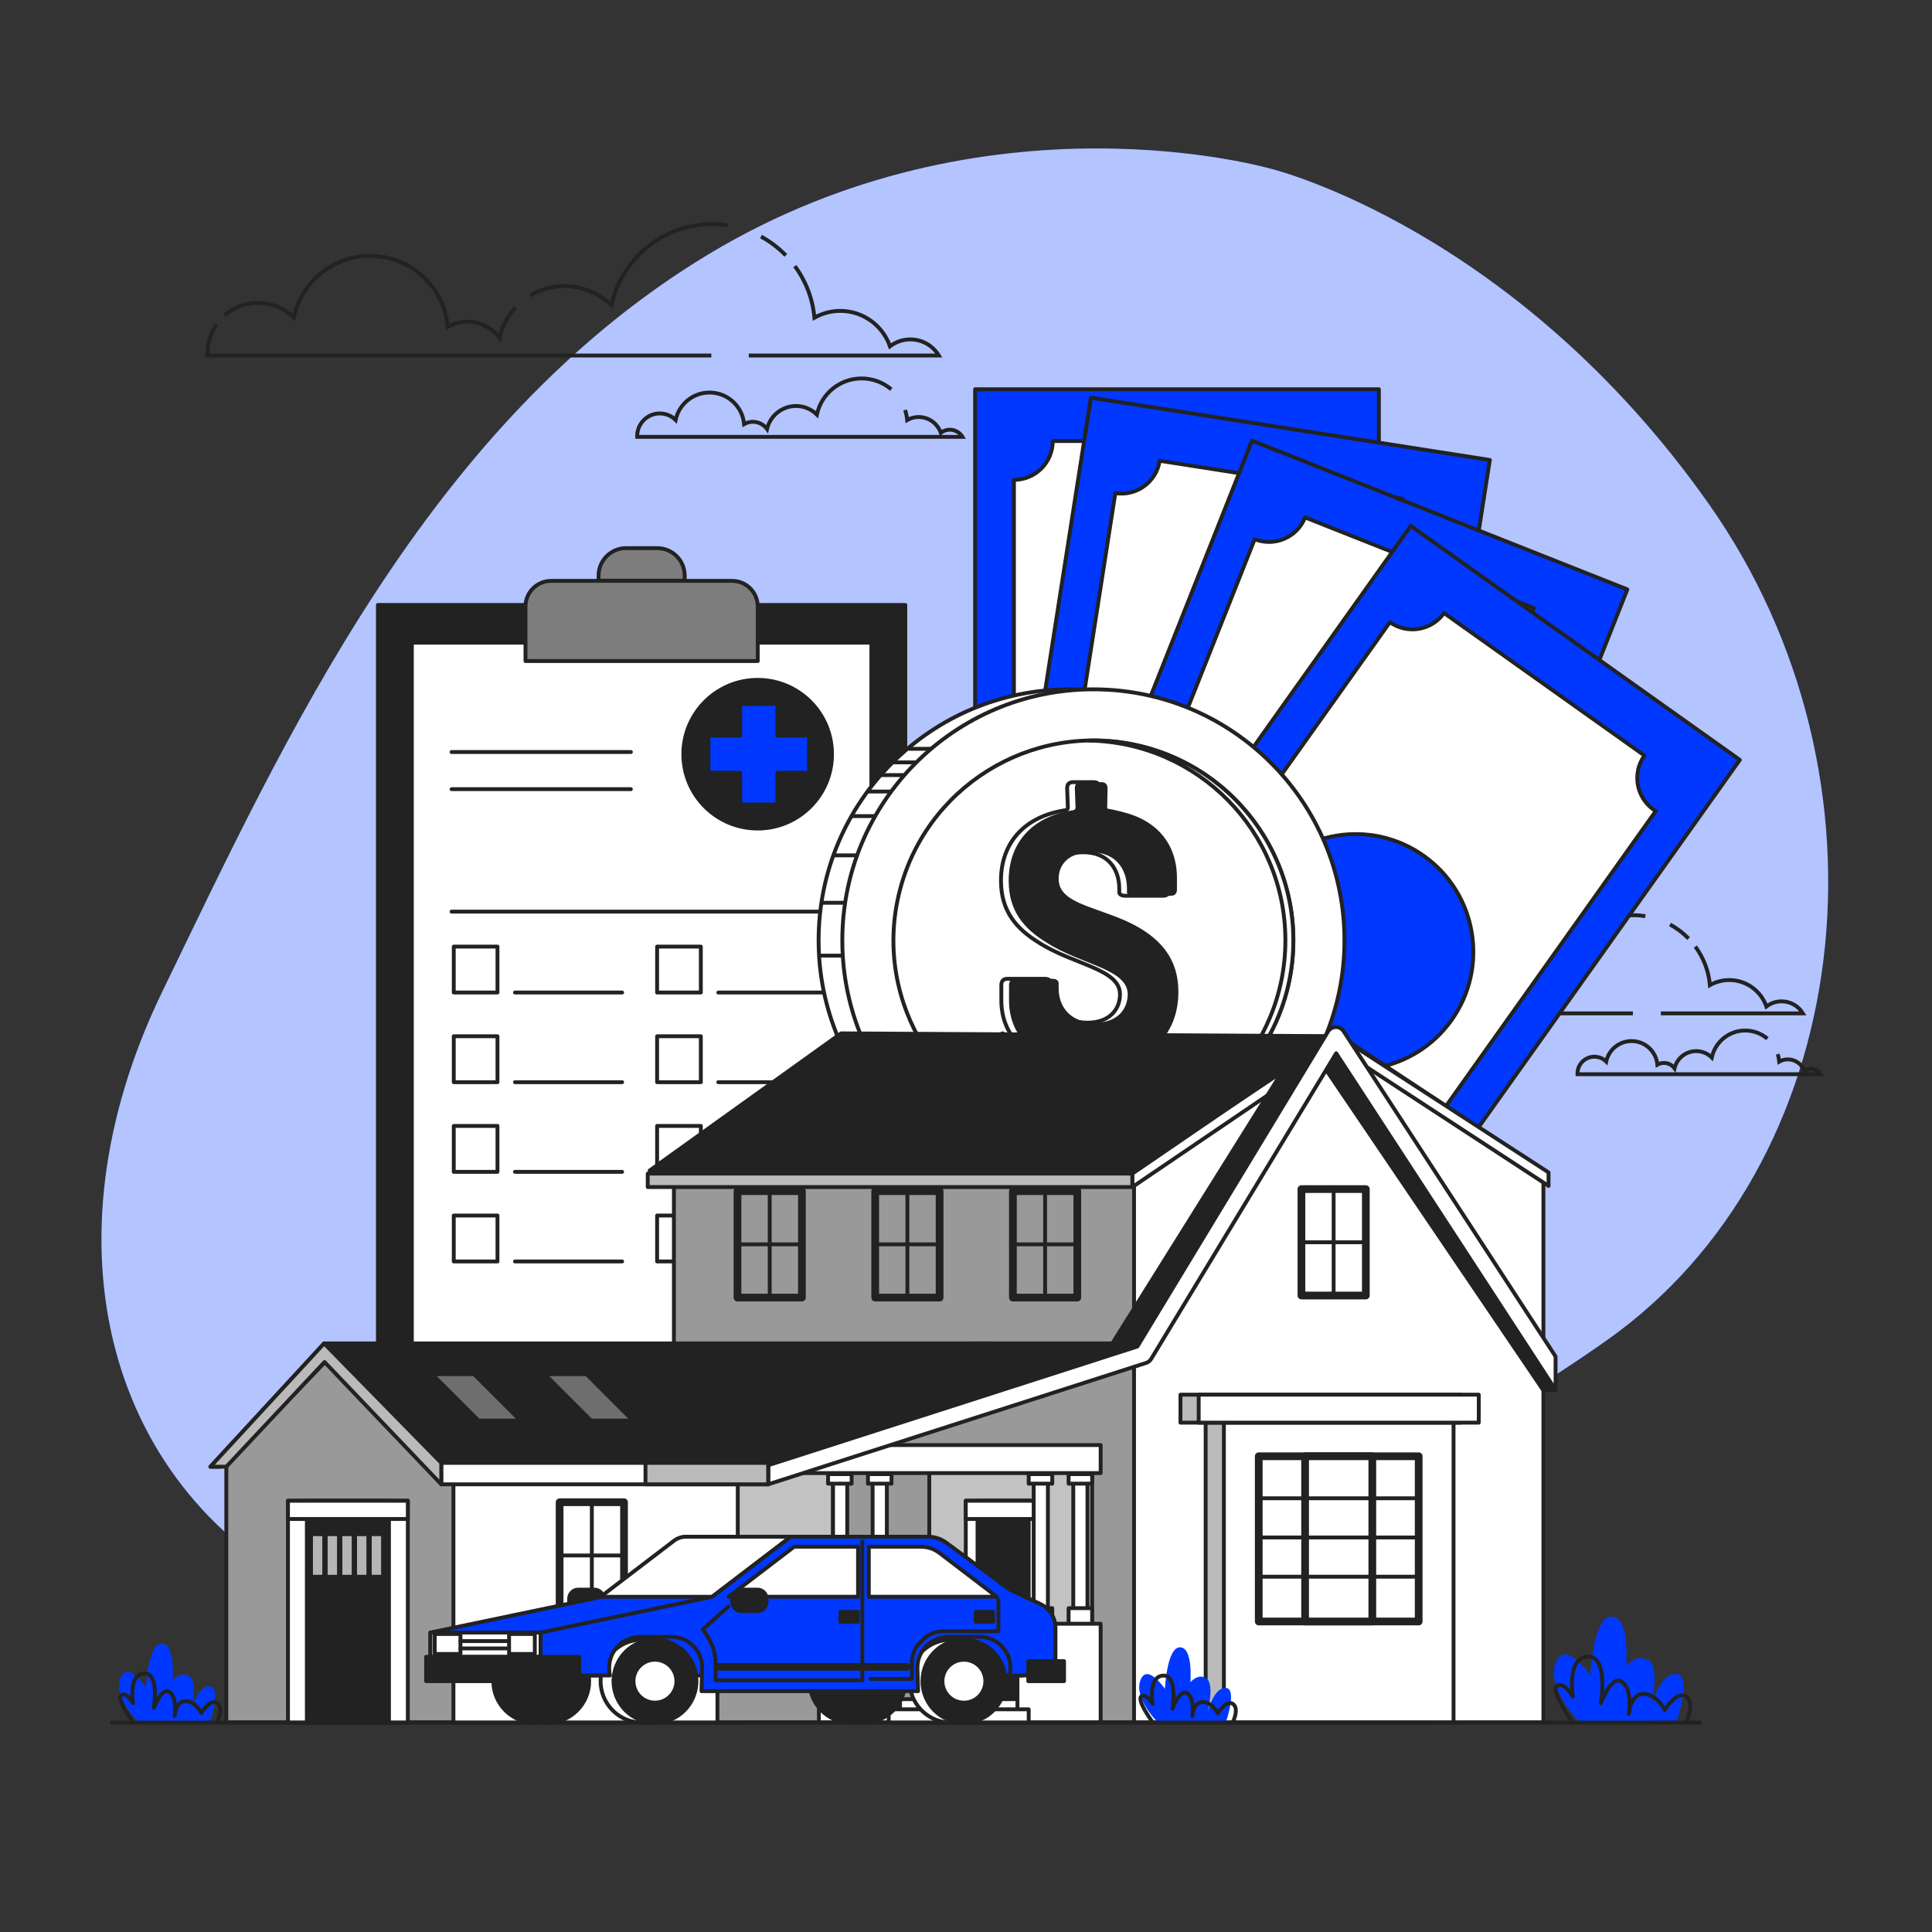 <svg width="200" height="200" viewBox="0 0 200 200" fill="none" xmlns="http://www.w3.org/2000/svg">
<rect x="0" y="0" width="200" height="200" fill="#333333" stroke="none"/>
<path d="M131.687 17.506C131.687 17.506 102.307 8.855 73.296 26.352C44.284 43.85 29.489 76.482 16.796 102.663C4.102 128.844 11.14 154.494 33.127 165.267C55.114 176.039 70.233 157.823 101.193 155.451C132.153 153.078 140.45 156.937 166.246 138.81C192.043 120.683 196.949 80.626 176.882 52.152C156.814 23.678 131.687 17.506 131.687 17.506Z" fill="#0038FF"/>
<path opacity="0.7" d="M131.687 17.506C131.687 17.506 102.307 8.855 73.296 26.352C44.284 43.85 29.489 76.482 16.796 102.663C4.102 128.844 11.14 154.494 33.127 165.267C55.114 176.039 70.233 157.823 101.193 155.451C132.153 153.078 140.45 156.937 166.246 138.81C192.043 120.683 196.949 80.626 176.882 52.152C156.814 23.678 131.687 17.506 131.687 17.506Z" fill="white"/>
<path d="M53.35 31.848C52.554 32.712 51.974 33.78 51.697 34.966C50.944 33.954 49.741 33.298 48.382 33.298C47.644 33.298 46.952 33.494 46.352 33.833C45.983 29.714 42.523 26.484 38.308 26.484C34.43 26.484 31.192 29.218 30.41 32.862C29.461 31.929 28.161 31.352 26.725 31.352C25.392 31.352 24.175 31.848 23.248 32.666" stroke="#222222" stroke-width="0.4" stroke-miterlimit="10"/>
<path d="M75.361 23.331C74.821 23.247 74.268 23.203 73.705 23.203C68.594 23.203 64.325 26.805 63.295 31.61C62.044 30.38 60.33 29.618 58.437 29.618C57.131 29.618 55.911 29.98 54.869 30.609" stroke="#222222" stroke-width="0.4" stroke-miterlimit="10"/>
<path d="M81.347 26.438C80.598 25.666 79.733 25.006 78.779 24.488" stroke="#222222" stroke-width="0.4" stroke-miterlimit="10"/>
<path d="M77.51 36.803H97.191C96.583 35.804 95.487 35.135 94.233 35.135C93.441 35.135 92.714 35.404 92.131 35.85C91.39 33.718 89.369 32.184 86.984 32.184C86.011 32.184 85.099 32.442 84.308 32.889C84.13 30.9 83.405 29.069 82.285 27.547" stroke="#222222" stroke-width="0.4" stroke-miterlimit="10"/>
<path d="M22.425 33.586C21.822 34.441 21.469 35.484 21.469 36.609C21.469 36.675 21.476 36.739 21.478 36.804H51.522H56.126H73.636" stroke="#222222" stroke-width="0.4" stroke-miterlimit="10"/>
<path d="M92.265 40.307C91.438 39.602 90.365 39.176 89.193 39.176C86.92 39.176 85.021 40.778 84.563 42.915C84.007 42.367 83.245 42.029 82.403 42.029C80.943 42.029 79.723 43.045 79.405 44.408C79.07 43.958 78.535 43.666 77.931 43.666C77.603 43.666 77.295 43.753 77.028 43.904C76.864 42.072 75.325 40.636 73.45 40.636C71.725 40.636 70.285 41.851 69.938 43.472C69.516 43.057 68.937 42.8 68.299 42.8C67.007 42.8 65.961 43.847 65.961 45.138C65.961 45.167 65.964 45.195 65.965 45.224H79.327H81.375H99.638C99.368 44.78 98.881 44.483 98.323 44.483C97.971 44.483 97.647 44.602 97.388 44.801C97.058 43.852 96.159 43.17 95.099 43.17C94.666 43.17 94.261 43.285 93.909 43.484C93.876 43.124 93.804 42.775 93.696 42.443" stroke="#222222" stroke-width="0.4" stroke-miterlimit="10"/>
<path d="M153.875 101.204C153.279 101.851 152.846 102.649 152.639 103.534C152.076 102.778 151.177 102.288 150.162 102.288C149.61 102.288 149.093 102.434 148.645 102.687C148.368 99.609 145.783 97.195 142.632 97.195C139.734 97.195 137.313 99.238 136.729 101.962C136.02 101.264 135.049 100.833 133.975 100.833C132.979 100.833 132.069 101.203 131.377 101.815" stroke="#222222" stroke-width="0.4" stroke-miterlimit="10"/>
<path d="M170.325 94.838C169.922 94.775 169.509 94.742 169.087 94.742C165.267 94.742 162.077 97.435 161.307 101.025C160.373 100.105 159.091 99.537 157.677 99.537C156.701 99.537 155.788 99.807 155.01 100.277" stroke="#222222" stroke-width="0.4" stroke-miterlimit="10"/>
<path d="M174.8 97.16C174.24 96.583 173.593 96.09 172.881 95.703" stroke="#222222" stroke-width="0.4" stroke-miterlimit="10"/>
<path d="M171.932 104.905H186.64C186.186 104.159 185.367 103.659 184.43 103.659C183.838 103.659 183.295 103.859 182.859 104.193C182.305 102.6 180.794 101.454 179.012 101.454C178.285 101.454 177.603 101.647 177.012 101.98C176.879 100.494 176.338 99.126 175.501 97.988" stroke="#222222" stroke-width="0.4" stroke-miterlimit="10"/>
<path d="M130.763 102.5C130.313 103.139 130.049 103.918 130.049 104.76C130.049 104.809 130.054 104.856 130.056 104.905H152.509H155.95H169.037" stroke="#222222" stroke-width="0.4" stroke-miterlimit="10"/>
<path d="M182.96 107.526C182.342 106.998 181.54 106.68 180.664 106.68C178.964 106.68 177.546 107.877 177.203 109.474C176.788 109.065 176.218 108.812 175.589 108.812C174.498 108.812 173.586 109.572 173.348 110.59C173.098 110.254 172.698 110.036 172.247 110.036C172.002 110.036 171.772 110.101 171.572 110.213C171.449 108.844 170.299 107.771 168.898 107.771C167.609 107.771 166.532 108.679 166.273 109.891C165.958 109.58 165.525 109.389 165.048 109.389C164.083 109.389 163.301 110.171 163.301 111.136C163.301 111.158 163.303 111.179 163.304 111.201H173.29H174.82H188.47C188.268 110.869 187.904 110.646 187.487 110.646C187.224 110.646 186.982 110.736 186.788 110.884C186.542 110.175 185.87 109.666 185.077 109.666C184.754 109.666 184.451 109.751 184.188 109.9C184.164 109.631 184.11 109.37 184.029 109.122" stroke="#222222" stroke-width="0.4" stroke-miterlimit="10"/>
<path d="M93.716 62.625H39.123V143.232H93.716V62.625Z" fill="#222222" stroke="#222222" stroke-width="0.4" stroke-miterlimit="10" stroke-linecap="round" stroke-linejoin="round"/>
<path d="M90.204 66.531H42.635V139.413H90.204V66.531Z" fill="white" stroke="#222222" stroke-width="0.4" stroke-miterlimit="10" stroke-linecap="round" stroke-linejoin="round"/>
<path d="M78.442 68.431H54.398V62.786C54.398 61.321 55.586 60.133 57.052 60.133H75.788C77.254 60.133 78.442 61.321 78.442 62.786V68.431H78.442Z" fill="#7D7D7D" stroke="#222222" stroke-width="0.4" stroke-miterlimit="10" stroke-linecap="round" stroke-linejoin="round"/>
<path d="M68.029 56.742H64.812C63.238 56.742 61.963 58.018 61.963 59.591V60.11H70.878V59.591C70.879 58.017 69.603 56.742 68.029 56.742Z" fill="#7D7D7D" stroke="#222222" stroke-width="0.4" stroke-miterlimit="10" stroke-linecap="round" stroke-linejoin="round"/>
<path d="M78.434 85.77C82.684 85.77 86.129 82.325 86.129 78.075C86.129 73.824 82.684 70.379 78.434 70.379C74.184 70.379 70.738 73.824 70.738 78.075C70.738 82.325 74.184 85.77 78.434 85.77Z" fill="#222222" stroke="#222222" stroke-width="0.4" stroke-miterlimit="10" stroke-linecap="round" stroke-linejoin="round"/>
<path d="M83.753 76.149H80.472V72.867H76.624V76.149H73.342V79.997H76.624V83.279H80.472V79.997H83.753V76.149Z" fill="#0038FF" stroke="#222222" stroke-width="0.4" stroke-miterlimit="10" stroke-linecap="round" stroke-linejoin="round"/>
<path d="M46.748 77.848H65.308" stroke="#222222" stroke-width="0.4" stroke-miterlimit="10" stroke-linecap="round" stroke-linejoin="round"/>
<path d="M46.748 81.695H65.308" stroke="#222222" stroke-width="0.4" stroke-miterlimit="10" stroke-linecap="round" stroke-linejoin="round"/>
<path d="M46.748 94.371H85.905" stroke="#222222" stroke-width="0.4" stroke-miterlimit="10" stroke-linecap="round" stroke-linejoin="round"/>
<path d="M51.499 97.992H46.973V102.745H51.499V97.992Z" stroke="#222222" stroke-width="0.4" stroke-miterlimit="10" stroke-linecap="round" stroke-linejoin="round"/>
<path d="M72.55 97.992H68.023V102.745H72.55V97.992Z" stroke="#222222" stroke-width="0.4" stroke-miterlimit="10" stroke-linecap="round" stroke-linejoin="round"/>
<path d="M53.31 102.746H64.401" stroke="#222222" stroke-width="0.4" stroke-miterlimit="10" stroke-linecap="round" stroke-linejoin="round"/>
<path d="M74.359 102.746H85.45" stroke="#222222" stroke-width="0.4" stroke-miterlimit="10" stroke-linecap="round" stroke-linejoin="round"/>
<path d="M51.499 107.273H46.973V112.027H51.499V107.273Z" stroke="#222222" stroke-width="0.4" stroke-miterlimit="10" stroke-linecap="round" stroke-linejoin="round"/>
<path d="M72.55 107.273H68.023V112.027H72.55V107.273Z" stroke="#222222" stroke-width="0.4" stroke-miterlimit="10" stroke-linecap="round" stroke-linejoin="round"/>
<path d="M53.31 112.027H64.401" stroke="#222222" stroke-width="0.4" stroke-miterlimit="10" stroke-linecap="round" stroke-linejoin="round"/>
<path d="M74.359 112.027H85.45" stroke="#222222" stroke-width="0.4" stroke-miterlimit="10" stroke-linecap="round" stroke-linejoin="round"/>
<path d="M51.499 116.555H46.973V121.308H51.499V116.555Z" stroke="#222222" stroke-width="0.4" stroke-miterlimit="10" stroke-linecap="round" stroke-linejoin="round"/>
<path d="M72.55 116.555H68.023V121.308H72.55V116.555Z" stroke="#222222" stroke-width="0.4" stroke-miterlimit="10" stroke-linecap="round" stroke-linejoin="round"/>
<path d="M53.31 121.309H64.401" stroke="#222222" stroke-width="0.4" stroke-miterlimit="10" stroke-linecap="round" stroke-linejoin="round"/>
<path d="M74.359 121.309H85.45" stroke="#222222" stroke-width="0.4" stroke-miterlimit="10" stroke-linecap="round" stroke-linejoin="round"/>
<path d="M51.499 125.832H46.973V130.585H51.499V125.832Z" stroke="#222222" stroke-width="0.4" stroke-miterlimit="10" stroke-linecap="round" stroke-linejoin="round"/>
<path d="M72.55 125.832H68.023V130.585H72.55V125.832Z" stroke="#222222" stroke-width="0.4" stroke-miterlimit="10" stroke-linecap="round" stroke-linejoin="round"/>
<path d="M53.31 130.586H64.401" stroke="#222222" stroke-width="0.4" stroke-miterlimit="10" stroke-linecap="round" stroke-linejoin="round"/>
<path d="M74.359 130.586H85.45" stroke="#222222" stroke-width="0.4" stroke-miterlimit="10" stroke-linecap="round" stroke-linejoin="round"/>
<path d="M142.741 40.297H100.943V118.802H142.741V40.297Z" fill="#0038FF" stroke="#222222" stroke-width="0.4" stroke-miterlimit="10" stroke-linecap="round" stroke-linejoin="round"/>
<path d="M138.455 49.675C136.235 49.675 134.436 47.876 134.436 45.656H108.982C108.982 47.876 107.182 49.675 104.963 49.675V109.157C107.182 109.157 108.982 110.957 108.982 113.176C108.982 113.267 108.974 113.355 108.968 113.444H134.449C134.443 113.355 134.436 113.267 134.436 113.176C134.436 110.957 136.235 109.157 138.455 109.157C138.545 109.157 138.634 109.165 138.723 109.171V49.662C138.634 49.668 138.545 49.675 138.455 49.675ZM121.843 91.741C115.11 91.741 109.652 86.284 109.652 79.55C109.652 72.817 115.11 67.359 121.843 67.359C128.576 67.359 134.034 72.817 134.034 79.55C134.034 86.284 128.576 91.741 121.843 91.741Z" fill="white" stroke="#222222" stroke-width="0.4" stroke-miterlimit="10" stroke-linecap="round" stroke-linejoin="round"/>
<path d="M154.226 47.617L112.93 41.168L100.816 118.731L142.113 125.18L154.226 47.617Z" fill="#0038FF" stroke="#222222" stroke-width="0.4" stroke-miterlimit="10" stroke-linecap="round" stroke-linejoin="round"/>
<path d="M148.548 56.217C146.355 55.874 144.855 53.819 145.198 51.626L120.048 47.699C119.706 49.892 117.65 51.392 115.458 51.05L106.281 109.82C108.474 110.162 109.974 112.218 109.632 114.41C109.618 114.5 109.597 114.586 109.577 114.673L134.753 118.604C134.761 118.515 134.767 118.426 134.781 118.337C135.123 116.144 137.179 114.644 139.372 114.986C139.461 115 139.547 115.022 139.634 115.041L148.815 56.245C148.726 56.237 148.638 56.231 148.548 56.217ZM125.646 95.216C118.994 94.178 114.443 87.943 115.482 81.291C116.52 74.638 122.755 70.088 129.408 71.126C136.06 72.165 140.611 78.4 139.572 85.052C138.533 91.704 132.298 96.255 125.646 95.216Z" fill="white" stroke="#222222" stroke-width="0.4" stroke-miterlimit="10" stroke-linecap="round" stroke-linejoin="round"/>
<path d="M168.461 61.016L129.605 45.613L100.676 118.591L139.532 133.994L168.461 61.016Z" fill="#0038FF" stroke="#222222" stroke-width="0.4" stroke-miterlimit="10" stroke-linecap="round" stroke-linejoin="round"/>
<path d="M161.02 68.16C158.956 67.342 157.947 65.006 158.765 62.943L135.102 53.562C134.284 55.626 131.948 56.636 129.885 55.818L107.965 111.112C110.028 111.93 111.038 114.266 110.22 116.33C110.187 116.414 110.147 116.493 110.109 116.574L133.796 125.964C133.824 125.879 133.849 125.794 133.882 125.71C134.7 123.647 137.036 122.637 139.1 123.455C139.184 123.488 139.263 123.528 139.344 123.566L161.274 68.246C161.189 68.219 161.104 68.193 161.02 68.16ZM130.075 101.143C123.816 98.662 120.753 91.576 123.234 85.317C125.716 79.058 132.801 75.996 139.06 78.477C145.319 80.958 148.382 88.044 145.9 94.302C143.419 100.562 136.334 103.624 130.075 101.143Z" fill="white" stroke="#222222" stroke-width="0.4" stroke-miterlimit="10" stroke-linecap="round" stroke-linejoin="round"/>
<path d="M180.104 78.663L146.039 54.441L100.546 118.423L134.611 142.645L180.104 78.663Z" fill="#0038FF" stroke="#222222" stroke-width="0.4" stroke-miterlimit="10" stroke-linecap="round" stroke-linejoin="round"/>
<path d="M171.179 83.814C169.37 82.528 168.946 80.019 170.232 78.21L149.487 63.461C148.201 65.27 145.692 65.694 143.883 64.408L109.416 112.885C111.225 114.172 111.649 116.681 110.363 118.49C110.31 118.563 110.253 118.631 110.196 118.7L130.964 133.465C131.01 133.389 131.056 133.313 131.108 133.239C132.394 131.43 134.903 131.006 136.712 132.292C136.786 132.345 136.854 132.402 136.923 132.459L171.405 83.959C171.329 83.912 171.253 83.867 171.179 83.814ZM133.265 108.473C127.778 104.571 126.492 96.96 130.393 91.472C134.295 85.985 141.906 84.699 147.393 88.601C152.88 92.502 154.166 100.113 150.265 105.601C146.364 111.089 138.752 112.374 133.265 108.473Z" fill="white" stroke="#222222" stroke-width="0.4" stroke-miterlimit="10" stroke-linecap="round" stroke-linejoin="round"/>
<path d="M110.733 123.34C125.087 123.34 136.723 111.704 136.723 97.35C136.723 82.996 125.087 71.359 110.733 71.359C96.379 71.359 84.742 82.996 84.742 97.35C84.742 111.704 96.379 123.34 110.733 123.34Z" fill="white" stroke="#222222" stroke-width="0.4" stroke-miterlimit="10" stroke-linecap="round" stroke-linejoin="round"/>
<path d="M89.99 81.938H92.787" stroke="#222222" stroke-width="0.4" stroke-miterlimit="10" stroke-linecap="round" stroke-linejoin="round"/>
<path d="M91.305 80.238H93.92" stroke="#222222" stroke-width="0.4" stroke-miterlimit="10" stroke-linecap="round" stroke-linejoin="round"/>
<path d="M92.553 78.918H95.147" stroke="#222222" stroke-width="0.4" stroke-miterlimit="10" stroke-linecap="round" stroke-linejoin="round"/>
<path d="M94.158 77.519H96.448" stroke="#222222" stroke-width="0.4" stroke-miterlimit="10" stroke-linecap="round" stroke-linejoin="round"/>
<path d="M88.287 84.484H90.9" stroke="#222222" stroke-width="0.4" stroke-miterlimit="10" stroke-linecap="round" stroke-linejoin="round"/>
<path d="M86.389 88.547H89.012" stroke="#222222" stroke-width="0.4" stroke-miterlimit="10" stroke-linecap="round" stroke-linejoin="round"/>
<path d="M85.082 93.453H87.879" stroke="#222222" stroke-width="0.4" stroke-miterlimit="10" stroke-linecap="round" stroke-linejoin="round"/>
<path d="M84.894 98.926H87.691" stroke="#222222" stroke-width="0.4" stroke-miterlimit="10" stroke-linecap="round" stroke-linejoin="round"/>
<path d="M113.188 123.34C127.542 123.34 139.178 111.704 139.178 97.35C139.178 82.996 127.542 71.359 113.188 71.359C98.834 71.359 87.197 82.996 87.197 97.35C87.197 111.704 98.834 123.34 113.188 123.34Z" fill="white" stroke="#222222" stroke-width="0.4" stroke-miterlimit="10" stroke-linecap="round" stroke-linejoin="round"/>
<path d="M133.358 102.008C135.928 90.869 128.981 79.756 117.842 77.186C106.703 74.617 95.59 81.563 93.02 92.702C90.45 103.841 97.397 114.954 108.536 117.524C119.675 120.094 130.788 113.147 133.358 102.008Z" fill="white" stroke="#222222" stroke-width="0.4" stroke-miterlimit="10" stroke-linecap="round" stroke-linejoin="round"/>
<path d="M113.187 76.652C113.049 76.652 112.913 76.66 112.775 76.663C124.017 76.883 133.063 86.058 133.063 97.351C133.063 108.645 124.017 117.82 112.775 118.04C112.913 118.042 113.049 118.05 113.187 118.05C124.618 118.05 133.885 108.783 133.885 97.351C133.885 85.919 124.618 76.652 113.187 76.652Z" fill="white" stroke="#222222" stroke-width="0.4" stroke-miterlimit="10" stroke-linecap="round" stroke-linejoin="round"/>
<path d="M114.154 110.259C114.005 110.297 113.931 110.408 113.931 110.52L113.968 112.195C113.968 112.641 113.745 112.828 113.335 112.828H111.14C110.731 112.828 110.507 112.641 110.507 112.195L110.581 110.483C110.581 110.371 110.507 110.259 110.358 110.222C106.115 109.701 103.658 107.133 103.658 103.56V101.96C103.658 101.551 103.882 101.327 104.291 101.327H108.162C108.571 101.327 108.795 101.513 108.795 101.811V102.332C108.795 104.23 110.023 105.868 112.553 105.868C114.935 105.868 115.941 104.416 115.941 102.928C115.941 100.285 111.102 99.876 107.529 97.568C105.222 96.154 103.621 94.33 103.621 91.166C103.621 87.258 106.04 84.504 110.32 83.871C110.47 83.834 110.544 83.723 110.544 83.611L110.469 81.602C110.469 81.155 110.693 80.969 111.102 80.969H113.223C113.633 80.969 113.856 81.192 113.856 81.602L113.819 83.574C113.819 83.686 113.894 83.797 114.043 83.835C118.509 84.319 121.039 87.035 121.039 90.869V92.097C121.039 92.506 120.816 92.73 120.407 92.73H116.499C116.089 92.73 115.866 92.581 115.866 92.358V91.986C115.866 90.013 114.75 88.226 112.144 88.226C110.06 88.226 108.795 89.305 108.795 90.98C108.795 93.4 112.181 93.772 115.68 95.297C119.514 97.01 121.189 99.391 121.189 102.667C121.189 106.761 118.695 109.664 114.154 110.259Z" fill="white" stroke="#222222" stroke-width="0.4" stroke-miterlimit="10" stroke-linecap="round" stroke-linejoin="round"/>
<path d="M114.951 110.259C114.802 110.297 114.728 110.408 114.728 110.52L114.765 112.195C114.765 112.641 114.541 112.828 114.132 112.828H111.936C111.527 112.828 111.304 112.641 111.304 112.195L111.378 110.483C111.378 110.371 111.304 110.259 111.155 110.222C106.912 109.701 104.455 107.133 104.455 103.56V101.96C104.455 101.551 104.679 101.327 105.088 101.327H108.959C109.368 101.327 109.592 101.513 109.592 101.811V102.332C109.592 104.23 110.82 105.868 113.35 105.868C115.732 105.868 116.738 104.416 116.738 102.928C116.738 100.285 111.899 99.876 108.326 97.568C106.019 96.154 104.418 94.33 104.418 91.166C104.418 87.258 106.837 84.504 111.117 83.871C111.266 83.834 111.341 83.723 111.341 83.611L111.266 81.602C111.266 81.155 111.49 80.969 111.899 80.969H114.02C114.43 80.969 114.653 81.192 114.653 81.602L114.616 83.574C114.616 83.686 114.69 83.797 114.84 83.835C119.306 84.319 121.836 87.035 121.836 90.869V92.097C121.836 92.506 121.613 92.73 121.204 92.73H117.296C116.886 92.73 116.663 92.581 116.663 92.358V91.986C116.663 90.013 115.546 88.226 112.941 88.226C110.856 88.226 109.591 89.305 109.591 90.98C109.591 93.4 112.978 93.772 116.477 95.297C120.31 97.01 121.985 99.391 121.985 102.667C121.986 106.761 119.492 109.664 114.951 110.259Z" fill="#222222"/>
<path d="M48.032 178.294H23.428V151.579L34.986 139.621L48.032 151.579V178.294Z" fill="#999999" stroke="#222222" stroke-width="0.4" stroke-miterlimit="10" stroke-linecap="round" stroke-linejoin="round"/>
<path d="M128.726 178.295H69.764V121.179L103.792 106.973L128.726 121.179V178.295Z" fill="#999999" stroke="#222222" stroke-width="0.4" stroke-miterlimit="10" stroke-linecap="round" stroke-linejoin="round"/>
<path d="M77.632 146.543H46.94V178.329H77.632V146.543Z" fill="white" stroke="#222222" stroke-width="0.4" stroke-miterlimit="10" stroke-linecap="round" stroke-linejoin="round"/>
<path d="M113.058 151.578H96.199V178.329H113.058V151.578Z" fill="#C2C2C2" stroke="#222222" stroke-width="0.4" stroke-miterlimit="10" stroke-linecap="round" stroke-linejoin="round"/>
<path d="M107.711 155.355H99.977V178.33H107.711V155.355Z" fill="white" stroke="#222222" stroke-width="0.4" stroke-miterlimit="10" stroke-linecap="round" stroke-linejoin="round"/>
<path d="M106.493 155.355H101.195V178.33H106.493V155.355Z" fill="#222222" stroke="#222222" stroke-width="0.4" stroke-miterlimit="10" stroke-linecap="round" stroke-linejoin="round"/>
<path d="M106.492 175.895H91.996V177.371H106.492V175.895Z" fill="white" stroke="#222222" stroke-width="0.4" stroke-miterlimit="10" stroke-linecap="round" stroke-linejoin="round"/>
<path d="M107.711 155.355H99.977V157.244H107.711V155.355Z" fill="white" stroke="#222222" stroke-width="0.4" stroke-miterlimit="10" stroke-linecap="round" stroke-linejoin="round"/>
<path d="M42.218 155.355H29.811V178.33H42.218V155.355Z" fill="white" stroke="#222222" stroke-width="0.4" stroke-miterlimit="10" stroke-linecap="round" stroke-linejoin="round"/>
<path d="M40.264 155.355H31.766V178.33H40.264V155.355Z" fill="#222222" stroke="#222222" stroke-width="0.4" stroke-miterlimit="10" stroke-linecap="round" stroke-linejoin="round"/>
<path d="M42.218 155.355H29.811V157.244H42.218V155.355Z" fill="white" stroke="#222222" stroke-width="0.4" stroke-miterlimit="10" stroke-linecap="round" stroke-linejoin="round"/>
<path d="M86.235 151.043H76.373V168.89H86.235V151.043Z" fill="#C2C2C2" stroke="#222222" stroke-width="0.4" stroke-miterlimit="10" stroke-linecap="round" stroke-linejoin="round"/>
<path d="M159.773 178.295H117.395V121.179L138.335 106.973L159.773 121.179V178.295Z" fill="white" stroke="#222222" stroke-width="0.4" stroke-miterlimit="10" stroke-linecap="round" stroke-linejoin="round"/>
<path d="M160.304 121.369L138.294 107.09L117.217 121.495V122.885L138.445 108.48L160.304 122.763V121.369Z" fill="white" stroke="#222222" stroke-width="0.4" stroke-miterlimit="10" stroke-linecap="round" stroke-linejoin="round"/>
<path d="M132.92 110.646L114.932 139.412L117.393 139.726L136.116 109.034L159.772 143.933L161.031 143.882L137.431 107.586L132.92 110.646Z" fill="#222222" stroke="#222222" stroke-width="0.4" stroke-miterlimit="10" stroke-linecap="round" stroke-linejoin="round"/>
<path d="M117.394 121.179H67.246L87.068 106.973L138.294 107.263L117.394 121.179Z" fill="#222222" stroke="#222222" stroke-width="0.4" stroke-miterlimit="10" stroke-linecap="round" stroke-linejoin="round"/>
<path d="M148.583 145.824H124.809V178.296H148.583V145.824Z" fill="#BABABA" stroke="#222222" stroke-width="0.4" stroke-miterlimit="10" stroke-linecap="round" stroke-linejoin="round"/>
<path d="M150.471 145.824H126.697V178.296H150.471V145.824Z" fill="white" stroke="#222222" stroke-width="0.4" stroke-miterlimit="10" stroke-linecap="round" stroke-linejoin="round"/>
<path d="M146.862 150.75H130.305V167.856H146.862V150.75Z" fill="white" stroke="#222222" stroke-width="0.8" stroke-miterlimit="10" stroke-linecap="round" stroke-linejoin="round"/>
<path d="M142.062 150.75H135.104V167.856H142.062V150.75Z" fill="white" stroke="#222222" stroke-width="0.8" stroke-miterlimit="10" stroke-linecap="round" stroke-linejoin="round"/>
<path d="M151.194 144.375H122.201V147.274H151.194V144.375Z" fill="#BABABA" stroke="#222222" stroke-width="0.4" stroke-miterlimit="10" stroke-linecap="round" stroke-linejoin="round"/>
<path d="M153.081 144.375H124.088V147.274H153.081V144.375Z" fill="white" stroke="#222222" stroke-width="0.4" stroke-miterlimit="10" stroke-linecap="round" stroke-linejoin="round"/>
<path d="M108.477 151.039H107.006V166.695H108.477V151.039Z" fill="white" stroke="#222222" stroke-width="0.4" stroke-miterlimit="10" stroke-linecap="round" stroke-linejoin="round"/>
<path d="M112.574 151.039H111.104V166.695H112.574V151.039Z" fill="white" stroke="#222222" stroke-width="0.4" stroke-miterlimit="10" stroke-linecap="round" stroke-linejoin="round"/>
<path d="M108.929 166.477H106.492V168.231H108.929V166.477Z" fill="white" stroke="#222222" stroke-width="0.4" stroke-miterlimit="10" stroke-linecap="round" stroke-linejoin="round"/>
<path d="M113.058 166.477H110.621V168.231H113.058V166.477Z" fill="white" stroke="#222222" stroke-width="0.4" stroke-miterlimit="10" stroke-linecap="round" stroke-linejoin="round"/>
<path d="M108.929 152.602H106.492V153.588H108.929V152.602Z" fill="white" stroke="#222222" stroke-width="0.4" stroke-miterlimit="10" stroke-linecap="round" stroke-linejoin="round"/>
<path d="M113.058 152.602H110.621V153.588H113.058V152.602Z" fill="white" stroke="#222222" stroke-width="0.4" stroke-miterlimit="10" stroke-linecap="round" stroke-linejoin="round"/>
<path d="M113.939 168.086H105.326V178.294H113.939V168.086Z" fill="white" stroke="#222222" stroke-width="0.4" stroke-miterlimit="10" stroke-linecap="round" stroke-linejoin="round"/>
<path d="M87.705 151.039H86.234V166.695H87.705V151.039Z" fill="white" stroke="#222222" stroke-width="0.4" stroke-miterlimit="10" stroke-linecap="round" stroke-linejoin="round"/>
<path d="M91.805 151.039H90.334V166.695H91.805V151.039Z" fill="white" stroke="#222222" stroke-width="0.4" stroke-miterlimit="10" stroke-linecap="round" stroke-linejoin="round"/>
<path d="M88.158 166.477H85.721V168.231H88.158V166.477Z" fill="white" stroke="#222222" stroke-width="0.4" stroke-miterlimit="10" stroke-linecap="round" stroke-linejoin="round"/>
<path d="M92.289 166.477H89.852V168.231H92.289V166.477Z" fill="white" stroke="#222222" stroke-width="0.4" stroke-miterlimit="10" stroke-linecap="round" stroke-linejoin="round"/>
<path d="M88.158 152.602H85.721V153.588H88.158V152.602Z" fill="white" stroke="#222222" stroke-width="0.4" stroke-miterlimit="10" stroke-linecap="round" stroke-linejoin="round"/>
<path d="M92.289 152.602H89.852V153.588H92.289V152.602Z" fill="white" stroke="#222222" stroke-width="0.4" stroke-miterlimit="10" stroke-linecap="round" stroke-linejoin="round"/>
<path d="M93.168 168.086H84.555V178.294H93.168V168.086Z" fill="white" stroke="#222222" stroke-width="0.4" stroke-miterlimit="10" stroke-linecap="round" stroke-linejoin="round"/>
<path d="M84.771 168.086H74.269V178.294H84.771V168.086Z" fill="#999999" stroke="#222222" stroke-width="0.4" stroke-miterlimit="10" stroke-linecap="round" stroke-linejoin="round"/>
<path d="M113.939 152.493H81.467L86.975 149.594H113.939V152.493Z" fill="white" stroke="#222222" stroke-width="0.4" stroke-miterlimit="10" stroke-linecap="round" stroke-linejoin="round"/>
<path d="M130.465 155.102H146.701" stroke="#222222" stroke-width="0.4" stroke-miterlimit="10" stroke-linecap="round" stroke-linejoin="round"/>
<path d="M130.465 159.16H146.701" stroke="#222222" stroke-width="0.4" stroke-miterlimit="10" stroke-linecap="round" stroke-linejoin="round"/>
<path d="M130.465 163.219H146.701" stroke="#222222" stroke-width="0.4" stroke-miterlimit="10" stroke-linecap="round" stroke-linejoin="round"/>
<path d="M33.552 139.07L21.783 151.834H22.768L34.327 139.624L33.552 139.07Z" fill="#222222" stroke="#222222" stroke-width="0.4" stroke-miterlimit="10" stroke-linecap="round" stroke-linejoin="round"/>
<path d="M45.996 151.267H78.261L102.435 139.07H33.553L45.996 151.267Z" fill="#222222" stroke="#222222" stroke-width="0.4" stroke-miterlimit="10" stroke-linecap="round" stroke-linejoin="round"/>
<path d="M119.23 139.07H100.546L67.246 151.267H83.926L119.23 139.07Z" fill="#222222" stroke="#222222" stroke-width="0.4" stroke-miterlimit="10" stroke-linecap="round" stroke-linejoin="round"/>
<path d="M161.032 140.424L139.084 106.749C138.907 106.478 138.62 106.321 138.279 106.32C137.955 106.325 137.656 106.496 137.487 106.773L117.741 139.391L79.519 151.685V153.658L118.632 141.094C118.854 141.028 119.044 140.88 119.165 140.682L138.32 109.034L161.032 143.883V140.424H161.032Z" fill="white" stroke="#222222" stroke-width="0.4" stroke-miterlimit="10" stroke-linecap="round" stroke-linejoin="round"/>
<path d="M111.524 123.309H104.855V134.326H111.524V123.309Z" stroke="#222222" stroke-width="0.8" stroke-miterlimit="10" stroke-linecap="round" stroke-linejoin="round"/>
<path d="M108.189 123.598V134.035" stroke="#222222" stroke-width="0.4" stroke-miterlimit="10" stroke-linecap="round" stroke-linejoin="round"/>
<path d="M111.378 128.816H105" stroke="#222222" stroke-width="0.4" stroke-miterlimit="10" stroke-linecap="round" stroke-linejoin="round"/>
<path d="M64.6 155.512H57.932V166.529H64.6V155.512Z" stroke="#222222" stroke-width="0.8" stroke-miterlimit="10" stroke-linecap="round" stroke-linejoin="round"/>
<path d="M61.266 155.801V166.238" stroke="#222222" stroke-width="0.4" stroke-miterlimit="10" stroke-linecap="round" stroke-linejoin="round"/>
<path d="M64.455 161.02H58.076" stroke="#222222" stroke-width="0.4" stroke-miterlimit="10" stroke-linecap="round" stroke-linejoin="round"/>
<path d="M141.391 123.094H134.723V134.111H141.391V123.094Z" stroke="#222222" stroke-width="0.8" stroke-miterlimit="10" stroke-linecap="round" stroke-linejoin="round"/>
<path d="M138.057 123.383V133.82" stroke="#222222" stroke-width="0.4" stroke-miterlimit="10" stroke-linecap="round" stroke-linejoin="round"/>
<path d="M141.246 128.602H134.867" stroke="#222222" stroke-width="0.4" stroke-miterlimit="10" stroke-linecap="round" stroke-linejoin="round"/>
<path d="M97.268 123.309H90.6V134.326H97.268V123.309Z" stroke="#222222" stroke-width="0.8" stroke-miterlimit="10" stroke-linecap="round" stroke-linejoin="round"/>
<path d="M93.934 123.598V134.035" stroke="#222222" stroke-width="0.4" stroke-miterlimit="10" stroke-linecap="round" stroke-linejoin="round"/>
<path d="M97.123 128.816H90.744" stroke="#222222" stroke-width="0.4" stroke-miterlimit="10" stroke-linecap="round" stroke-linejoin="round"/>
<path d="M83.014 123.309H76.346V134.326H83.014V123.309Z" stroke="#222222" stroke-width="0.8" stroke-miterlimit="10" stroke-linecap="round" stroke-linejoin="round"/>
<path d="M79.68 123.598V134.035" stroke="#222222" stroke-width="0.4" stroke-miterlimit="10" stroke-linecap="round" stroke-linejoin="round"/>
<path d="M82.869 128.816H76.49" stroke="#222222" stroke-width="0.4" stroke-miterlimit="10" stroke-linecap="round" stroke-linejoin="round"/>
<path d="M53.398 146.859H49.621L45.215 142.453H48.991L53.398 146.859Z" fill="#6E6E6E"/>
<path d="M65.042 146.859H61.265L56.859 142.453H60.636L65.042 146.859Z" fill="#6E6E6E"/>
<path d="M33.565 158.82H32.195V163.226H33.565V158.82Z" fill="#B5B5B5" stroke="#222222" stroke-width="0.4" stroke-miterlimit="10" stroke-linecap="round" stroke-linejoin="round"/>
<path d="M35.087 158.82H33.717V163.226H35.087V158.82Z" fill="#B5B5B5" stroke="#222222" stroke-width="0.4" stroke-miterlimit="10" stroke-linecap="round" stroke-linejoin="round"/>
<path d="M36.608 158.82H35.238V163.226H36.608V158.82Z" fill="#B5B5B5" stroke="#222222" stroke-width="0.4" stroke-miterlimit="10" stroke-linecap="round" stroke-linejoin="round"/>
<path d="M38.13 158.82H36.76V163.226H38.13V158.82Z" fill="#B5B5B5" stroke="#222222" stroke-width="0.4" stroke-miterlimit="10" stroke-linecap="round" stroke-linejoin="round"/>
<path d="M39.651 158.82H38.281V163.226H39.651V158.82Z" fill="#B5B5B5" stroke="#222222" stroke-width="0.4" stroke-miterlimit="10" stroke-linecap="round" stroke-linejoin="round"/>
<path d="M79.52 151.438H45.68V153.657H79.52V151.438Z" fill="white" stroke="#222222" stroke-width="0.4" stroke-miterlimit="10" stroke-linecap="round" stroke-linejoin="round"/>
<path d="M79.52 151.438H66.82V153.657H79.52V151.438Z" fill="#BABABA" stroke="#222222" stroke-width="0.4" stroke-miterlimit="10" stroke-linecap="round" stroke-linejoin="round"/>
<path d="M45.68 151.439L33.552 139.07L21.783 151.834H23.428L33.595 140.996L45.68 153.658V151.439Z" fill="#BABABA" stroke="#222222" stroke-width="0.4" stroke-miterlimit="10" stroke-linecap="round" stroke-linejoin="round"/>
<path d="M106.492 176.949H91.996V178.329H106.492V176.949Z" fill="white" stroke="#222222" stroke-width="0.4" stroke-miterlimit="10" stroke-linecap="round" stroke-linejoin="round"/>
<path d="M117.217 121.492H67.053V122.882H117.217V121.492Z" fill="#BABABA" stroke="#222222" stroke-width="0.4" stroke-miterlimit="10" stroke-linecap="round" stroke-linejoin="round"/>
<path d="M61.528 166.775H59.861C59.34 166.775 58.918 166.353 58.918 165.833V165.497C58.918 164.977 59.34 164.555 59.861 164.555H61.528C62.049 164.555 62.471 164.977 62.471 165.497V165.833C62.471 166.353 62.049 166.775 61.528 166.775Z" fill="#222222" stroke="#222222" stroke-width="0.4" stroke-miterlimit="10" stroke-linecap="round" stroke-linejoin="round"/>
<path d="M71.171 159.078H85.717L93.12 164.557L105.854 166.777V173.441H48.849L44.555 171.516V168.999L62.323 165.297L69.906 159.506C70.27 159.228 70.714 159.078 71.171 159.078Z" fill="#0038FF" stroke="#222222" stroke-width="0.4" stroke-miterlimit="10" stroke-linecap="round" stroke-linejoin="round"/>
<path d="M73.725 165.297H62.176L69.76 159.506C70.123 159.229 70.567 159.078 71.024 159.078H81.869L73.725 165.297Z" fill="white" stroke="#222222" stroke-width="0.4" stroke-miterlimit="10" stroke-linecap="round" stroke-linejoin="round"/>
<path d="M69.503 177.068C71.18 175.391 71.18 172.672 69.503 170.995C67.826 169.318 65.108 169.318 63.431 170.995C61.754 172.672 61.754 175.391 63.431 177.068C65.108 178.744 67.826 178.744 69.503 177.068Z" fill="white" stroke="#222222" stroke-width="0.4" stroke-miterlimit="10" stroke-linecap="round" stroke-linejoin="round"/>
<path d="M69.436 178.002C71.629 177.1 72.677 174.591 71.775 172.398C70.873 170.204 68.364 169.157 66.171 170.059C63.977 170.96 62.93 173.47 63.832 175.663C64.733 177.856 67.243 178.904 69.436 178.002Z" fill="#222222" stroke="#222222" stroke-width="0.4" stroke-miterlimit="10" stroke-linecap="round" stroke-linejoin="round"/>
<path d="M70.022 174.033C70.022 175.26 69.028 176.254 67.801 176.254C66.575 176.254 65.58 175.26 65.58 174.033C65.58 172.807 66.575 171.813 67.801 171.813C69.028 171.812 70.022 172.807 70.022 174.033Z" fill="white" stroke="#222222" stroke-width="0.4" stroke-miterlimit="10" stroke-linecap="round" stroke-linejoin="round"/>
<path d="M56.697 169.738C56.47 169.738 56.248 169.761 56.031 169.795C55.813 169.761 55.592 169.738 55.364 169.738C52.993 169.738 51.07 171.661 51.07 174.032C51.07 176.404 52.993 178.326 55.364 178.326C55.592 178.326 55.813 178.303 56.031 178.269C56.248 178.303 56.47 178.326 56.697 178.326C59.069 178.326 60.991 176.404 60.991 174.032C60.991 171.661 59.069 169.738 56.697 169.738Z" fill="#222222" stroke="#222222" stroke-width="0.4" stroke-miterlimit="10" stroke-linecap="round" stroke-linejoin="round"/>
<path d="M89.42 169.738C89.193 169.738 88.971 169.761 88.753 169.795C88.536 169.761 88.314 169.738 88.087 169.738C85.715 169.738 83.793 171.661 83.793 174.032C83.793 176.404 85.715 178.326 88.087 178.326C88.314 178.326 88.536 178.303 88.753 178.269C88.971 178.303 89.193 178.326 89.42 178.326C91.791 178.326 93.714 176.404 93.714 174.032C93.714 171.661 91.791 169.738 89.42 169.738Z" fill="#222222" stroke="#222222" stroke-width="0.4" stroke-miterlimit="10" stroke-linecap="round" stroke-linejoin="round"/>
<path d="M102.628 175.023C103.176 172.715 101.749 170.401 99.441 169.854C97.134 169.306 94.82 170.733 94.272 173.041C93.725 175.348 95.152 177.662 97.459 178.21C99.767 178.757 102.081 177.33 102.628 175.023Z" fill="white" stroke="#222222" stroke-width="0.4" stroke-miterlimit="10" stroke-linecap="round" stroke-linejoin="round"/>
<path d="M101.418 178.006C103.612 177.104 104.659 174.595 103.757 172.402C102.856 170.208 100.347 169.161 98.153 170.063C95.96 170.964 94.913 173.473 95.814 175.667C96.716 177.86 99.225 178.907 101.418 178.006Z" fill="#222222" stroke="#222222" stroke-width="0.4" stroke-miterlimit="10" stroke-linecap="round" stroke-linejoin="round"/>
<path d="M102.004 174.037C102.004 175.264 101.01 176.258 99.783 176.258C98.556 176.258 97.562 175.264 97.562 174.037C97.562 172.81 98.557 171.816 99.783 171.816C101.01 171.816 102.004 172.81 102.004 174.037Z" fill="white" stroke="#222222" stroke-width="0.4" stroke-miterlimit="10" stroke-linecap="round" stroke-linejoin="round"/>
<path d="M104.523 164.557L97.969 159.707C97.417 159.299 96.749 159.078 96.063 159.078H81.869L73.725 165.297L55.957 168.999V171.516L60.251 173.441H63.135C63.089 173.225 63.064 173.003 63.064 172.774V172.626C63.064 170.868 64.489 169.443 66.248 169.443H69.505C71.263 169.443 72.689 170.868 72.689 172.626V172.774C72.689 173.003 72.663 173.225 72.617 175.069H95.043C94.997 173.225 94.972 173.003 94.972 172.774V172.626C94.972 170.868 96.397 169.443 98.156 169.443H101.413C103.171 169.443 104.597 170.868 104.597 172.626V172.774C104.597 173.003 104.572 173.225 104.526 173.441H109.261V168.496C109.261 167.447 108.655 166.494 107.705 166.049L104.523 164.557Z" fill="#0038FF" stroke="#222222" stroke-width="0.4" stroke-miterlimit="10" stroke-linecap="round" stroke-linejoin="round"/>
<path d="M88.827 160.113H82.214L75.428 165.296H88.827V160.113Z" fill="white" stroke="#222222" stroke-width="0.4" stroke-miterlimit="10" stroke-linecap="round" stroke-linejoin="round"/>
<path d="M89.938 160.113H95.32C96.023 160.113 96.706 160.344 97.264 160.771L103.19 165.296H89.938V160.113H89.938Z" fill="white" stroke="#222222" stroke-width="0.4" stroke-miterlimit="10" stroke-linecap="round" stroke-linejoin="round"/>
<path d="M55.958 169H44.557V171.517H55.958V169Z" fill="white" stroke="#222222" stroke-width="0.4" stroke-miterlimit="10" stroke-linecap="round" stroke-linejoin="round"/>
<path d="M110.149 171.961H106.447V174.034H110.149V171.961Z" fill="#222222" stroke="#222222" stroke-width="0.4" stroke-miterlimit="10" stroke-linecap="round" stroke-linejoin="round"/>
<path d="M59.954 171.516H44.111V174.033H59.954V171.516Z" fill="#222222" stroke="#222222" stroke-width="0.4" stroke-miterlimit="10" stroke-linecap="round" stroke-linejoin="round"/>
<path d="M78.409 166.775H76.742C76.221 166.775 75.799 166.353 75.799 165.833V165.497C75.799 164.977 76.221 164.555 76.742 164.555H78.409C78.93 164.555 79.352 164.977 79.352 165.497V165.833C79.352 166.353 78.93 166.775 78.409 166.775Z" fill="#222222" stroke="#222222" stroke-width="0.4" stroke-miterlimit="10" stroke-linecap="round" stroke-linejoin="round"/>
<path d="M55.364 169.148H52.699V171.221H55.364V169.148Z" fill="white" stroke="#222222" stroke-width="0.4" stroke-miterlimit="10" stroke-linecap="round" stroke-linejoin="round"/>
<path d="M47.665 169.148H45V171.221H47.665V169.148Z" fill="white" stroke="#222222" stroke-width="0.4" stroke-miterlimit="10" stroke-linecap="round" stroke-linejoin="round"/>
<path d="M47.666 169.887H52.552" stroke="#222222" stroke-width="0.4" stroke-miterlimit="10" stroke-linecap="round" stroke-linejoin="round"/>
<path d="M47.666 170.645H52.552" stroke="#222222" stroke-width="0.4" stroke-miterlimit="10" stroke-linecap="round" stroke-linejoin="round"/>
<path d="M74.428 172.551H93.851" stroke="#222222" stroke-width="0.8" stroke-miterlimit="10" stroke-linecap="round" stroke-linejoin="round"/>
<path d="M89.271 159.578V173.937H74.08V172.231C74.08 171.217 73.784 170.225 73.228 169.377L72.762 168.665L75.398 166.307" stroke="#222222" stroke-width="0.4" stroke-miterlimit="10" stroke-linecap="round" stroke-linejoin="round"/>
<path d="M103.353 165.613V168.874H97.606C96.844 168.874 96.113 169.176 95.574 169.715L95.246 170.044C94.707 170.583 94.404 171.314 94.404 172.076V173.799H90.103" stroke="#222222" stroke-width="0.4" stroke-miterlimit="10" stroke-linecap="round" stroke-linejoin="round"/>
<path d="M88.802 166.859H86.998V167.89H88.802V166.859Z" fill="#222222" stroke="#222222" stroke-width="0.4" stroke-miterlimit="10" stroke-linecap="round" stroke-linejoin="round"/>
<path d="M102.802 166.859H100.998V167.89H102.802V166.859Z" fill="#222222" stroke="#222222" stroke-width="0.4" stroke-miterlimit="10" stroke-linecap="round" stroke-linejoin="round"/>
<path d="M163.515 178.25C163.515 178.25 160.066 174.801 161.032 172.18C161.998 169.559 164.619 173.422 164.619 173.422C164.619 173.422 164.895 167.352 166.826 167.352C168.757 167.352 168.344 172.456 168.344 172.456C168.344 172.456 169.447 171.076 170.689 171.904C171.93 172.732 170.827 177.009 170.827 177.009C170.827 177.009 171.654 173.284 173.448 173.284C175.241 173.284 173.586 178.112 173.586 178.112" fill="#0038FF"/>
<path d="M162.688 178.113C162.688 178.113 160.481 175.078 161.171 174.526C161.86 173.975 162.826 175.63 162.826 175.63C162.826 175.63 162.136 171.629 164.344 171.491C166.551 171.353 165.723 176.32 165.723 176.32C165.723 176.32 166.827 173.284 167.931 174.112C169.034 174.94 168.62 177.423 168.62 177.423C168.62 177.423 168.758 175.354 170.138 175.354C171.517 175.354 172.345 177.01 172.345 177.01C172.345 177.01 173.587 174.94 174.552 175.63C175.518 176.32 174.552 178.251 174.552 178.251" stroke="#222222" stroke-width="0.4" stroke-miterlimit="10" stroke-linecap="round" stroke-linejoin="round"/>
<path d="M119.81 178.249C119.81 178.249 117.366 175.806 118.051 173.949C118.735 172.091 120.592 174.828 120.592 174.828C120.592 174.828 120.787 170.527 122.156 170.527C123.524 170.527 123.231 174.144 123.231 174.144C123.231 174.144 124.013 173.166 124.893 173.753C125.772 174.339 124.99 177.369 124.99 177.369C124.99 177.369 125.577 174.73 126.847 174.73C128.118 174.73 126.945 178.151 126.945 178.151" fill="#0038FF"/>
<path d="M119.225 178.151C119.225 178.151 117.661 176 118.149 175.609C118.638 175.219 119.322 176.391 119.322 176.391C119.322 176.391 118.833 173.557 120.397 173.459C121.961 173.361 121.375 176.88 121.375 176.88C121.375 176.88 122.157 174.729 122.939 175.316C123.721 175.902 123.428 177.662 123.428 177.662C123.428 177.662 123.525 176.196 124.503 176.196C125.48 176.196 126.067 177.369 126.067 177.369C126.067 177.369 126.947 175.903 127.631 176.391C128.315 176.88 127.631 178.249 127.631 178.249" stroke="#222222" stroke-width="0.4" stroke-miterlimit="10" stroke-linecap="round" stroke-linejoin="round"/>
<path d="M14.287 178.249C14.287 178.249 11.726 175.688 12.443 173.742C13.16 171.795 15.107 174.664 15.107 174.664C15.107 174.664 15.312 170.156 16.746 170.156C18.18 170.156 17.873 173.947 17.873 173.947C17.873 173.947 18.692 172.922 19.614 173.537C20.536 174.151 19.717 177.327 19.717 177.327C19.717 177.327 20.331 174.561 21.663 174.561C22.995 174.561 21.765 178.147 21.765 178.147" fill="#0038FF"/>
<path d="M13.673 178.146C13.673 178.146 12.034 175.892 12.546 175.482C13.059 175.072 13.776 176.302 13.776 176.302C13.776 176.302 13.263 173.331 14.902 173.229C16.542 173.126 15.927 176.814 15.927 176.814C15.927 176.814 16.747 174.561 17.566 175.175C18.386 175.79 18.078 177.634 18.078 177.634C18.078 177.634 18.181 176.097 19.205 176.097C20.23 176.097 20.845 177.326 20.845 177.326C20.845 177.326 21.767 175.789 22.484 176.302C23.201 176.814 22.484 178.248 22.484 178.248" stroke="#222222" stroke-width="0.4" stroke-miterlimit="10" stroke-linecap="round" stroke-linejoin="round"/>
<path d="M11.6 178.324H176" stroke="#222222" stroke-width="0.4" stroke-miterlimit="10" stroke-linecap="round" stroke-linejoin="round"/>
</svg>
